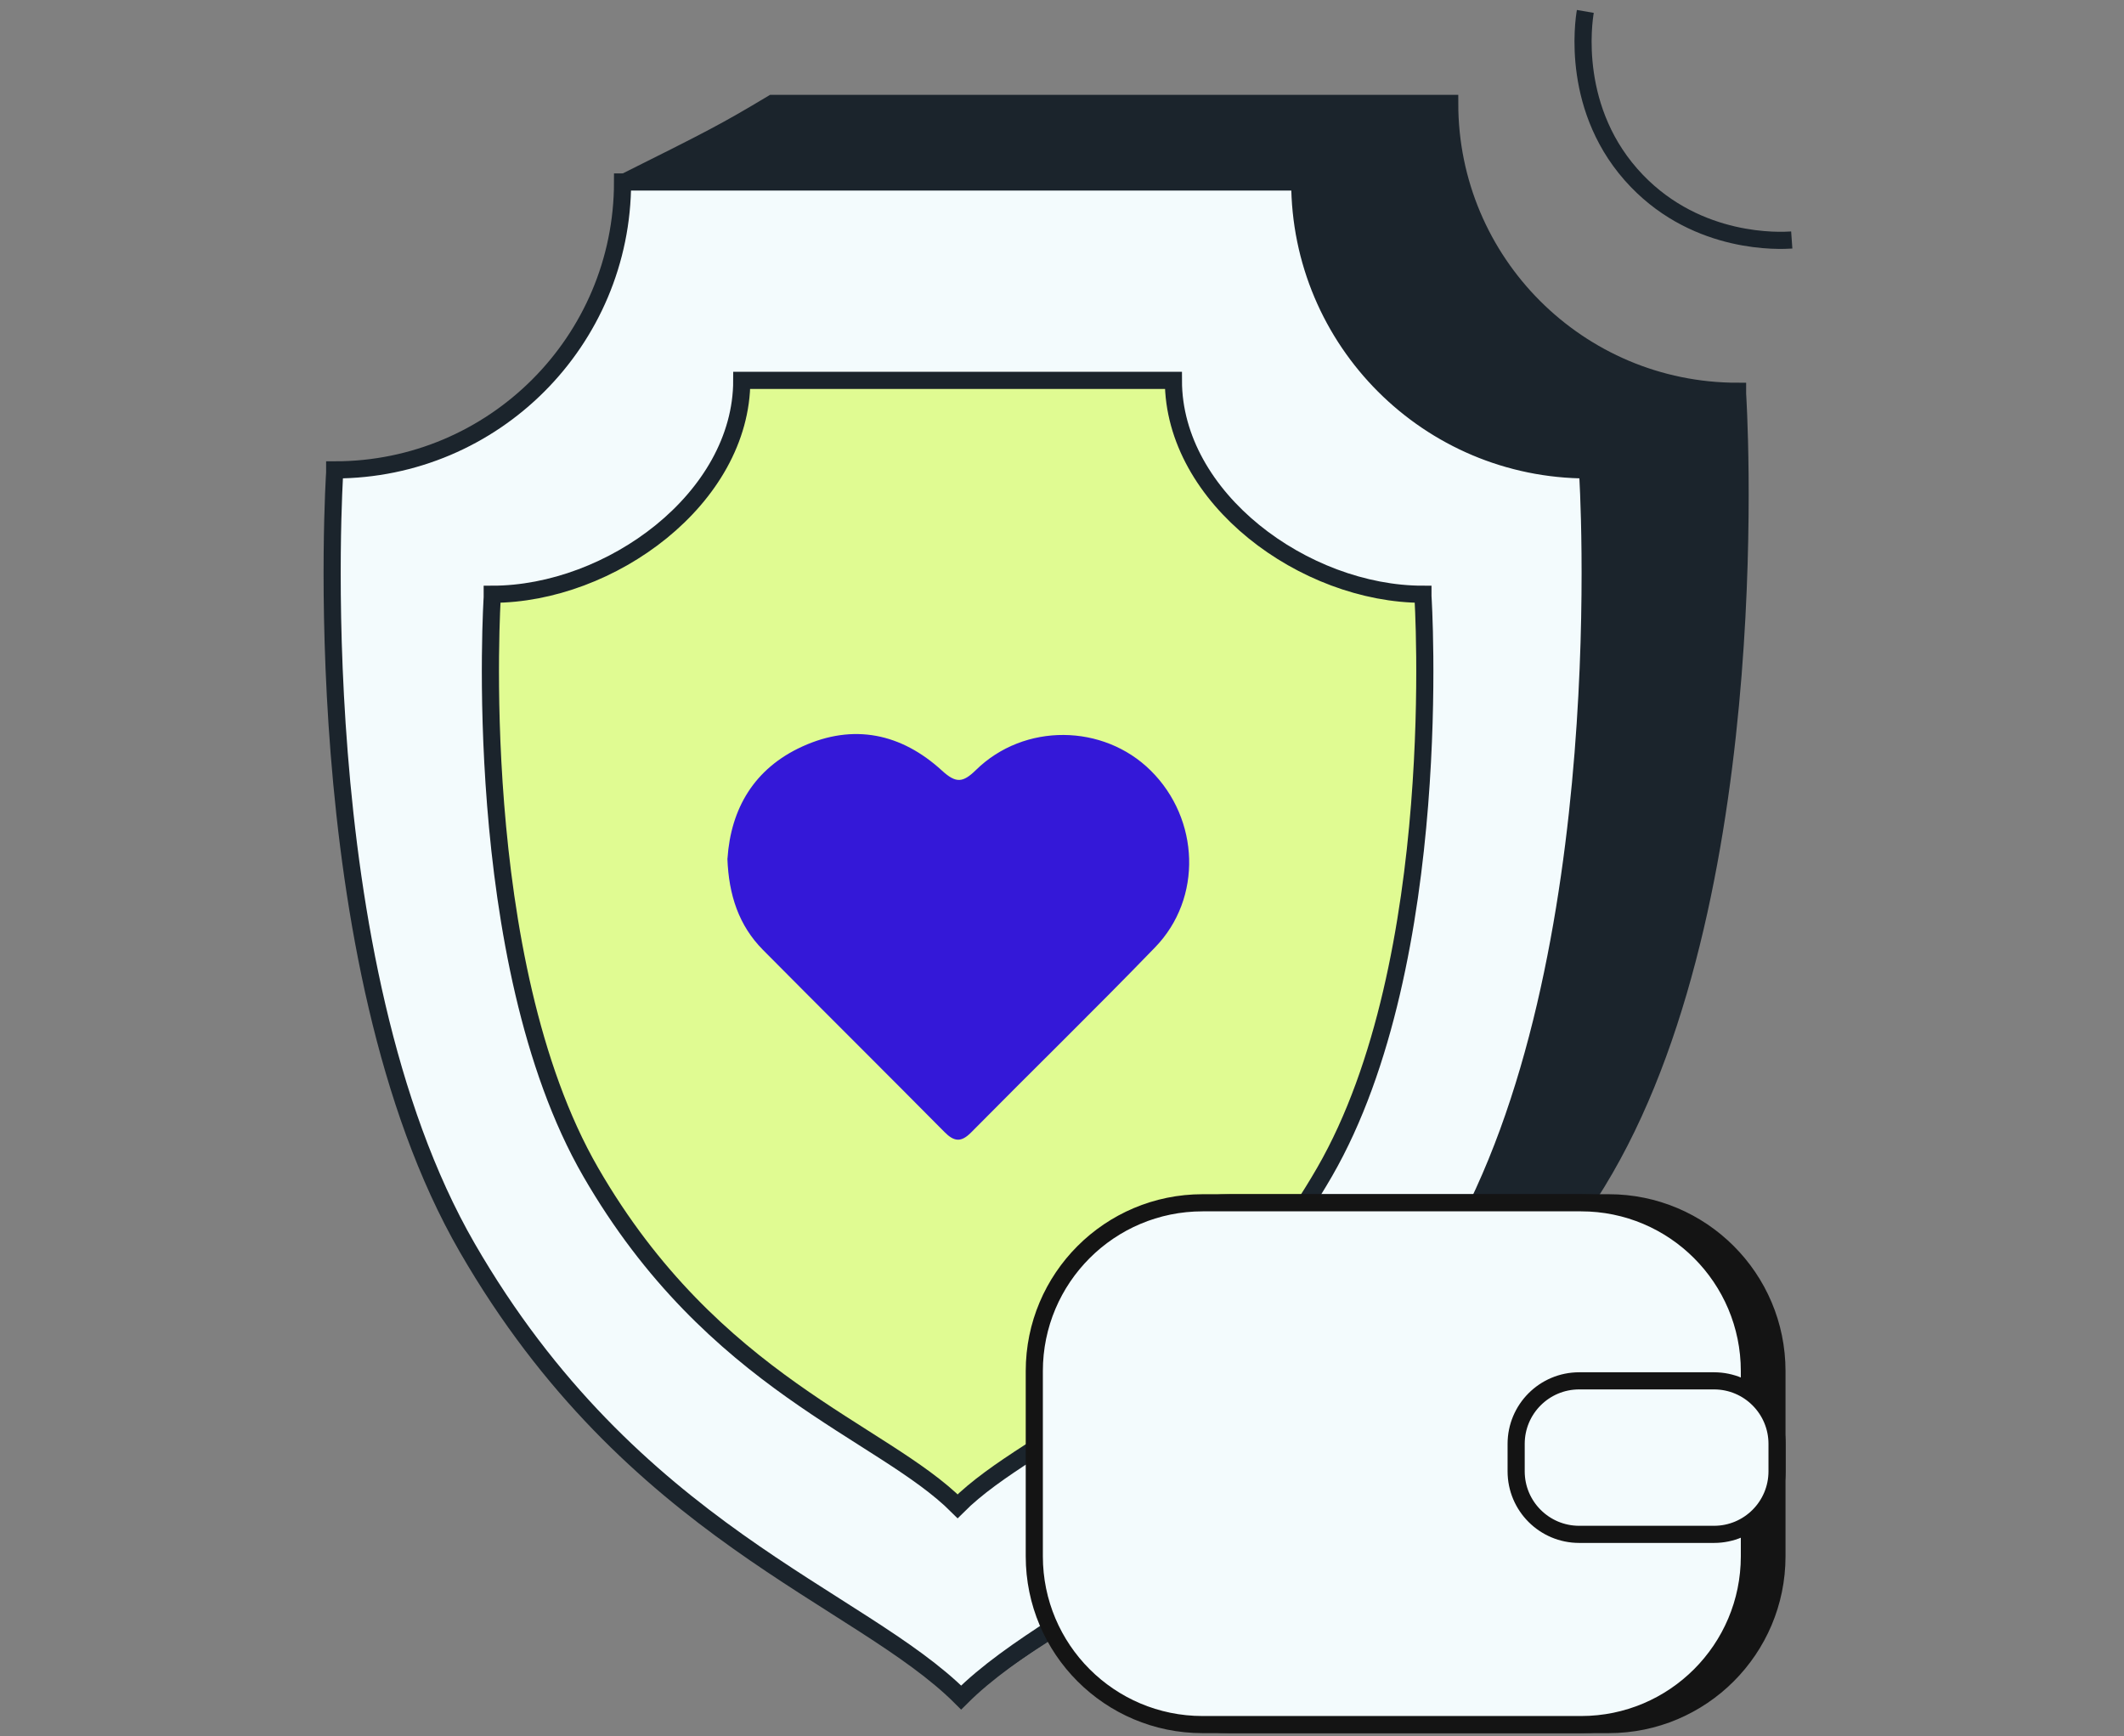 <svg width="186" height="152" viewBox="0 0 186 152" fill="none" xmlns="http://www.w3.org/2000/svg">
<rect x="0" y="0" width="186" height="152" fill="#808080" stroke="none"/>
<path d="M57.222 38.45L54.717 15.933C62.225 12.182 63.471 11.556 67.648 9.051H126.951C126.951 22.976 138.236 34.261 152.161 34.261V34.493C152.161 34.493 154.975 77.398 140.553 102.363C126.138 127.333 93.013 139.632 84.117 148.528C75.221 139.632 68.462 127.327 54.046 102.363C39.624 77.398 57.222 38.45 57.222 38.45Z" fill="#1B242C" stroke="#1B242C" stroke-width="1.5" stroke-miterlimit="10"/>
<path d="M29.308 41.375V41.142C43.233 41.142 54.518 29.858 54.518 15.933H113.82C113.82 29.858 125.105 41.142 139.03 41.142V41.375C139.03 41.375 141.845 84.28 127.423 109.244C113.007 134.215 93.065 139.735 84.169 148.631C75.273 139.735 55.331 134.215 40.915 109.244C26.493 84.28 29.308 41.375 29.308 41.375Z" fill="#F3FBFD" stroke="#1B242C" stroke-width="1.5" stroke-miterlimit="10"/>
<path d="M43.104 52.207V52.032C53.446 52.032 64.957 43.646 64.957 33.304H102.755C102.755 43.646 114.266 52.032 124.608 52.032V52.207C124.608 52.207 126.7 84.079 115.99 102.626C105.279 121.174 90.47 125.273 83.859 131.884C77.249 125.273 62.439 121.174 51.729 102.626C41.019 84.079 43.11 52.207 43.11 52.207H43.104Z" fill="#E0FB92" stroke="#1B242C" stroke-width="1.5" stroke-miterlimit="10"/>
<path d="M63.706 75.176C63.996 70.812 66.036 67.28 70.271 65.357C74.745 63.323 78.928 64.214 82.492 67.474C83.719 68.597 84.319 68.539 85.462 67.422C89.684 63.278 96.63 63.362 100.775 67.474C105.055 71.716 105.32 78.643 101.156 82.942C95.862 88.417 90.4 93.73 85.049 99.146C84.164 100.043 83.551 99.972 82.699 99.107C77.424 93.781 72.098 88.501 66.817 83.174C64.7 81.038 63.815 78.371 63.699 75.169L63.706 75.176Z" fill="#3418D8"/>
<path d="M138.828 1C138.686 1.826 137.466 9.748 143.347 15.848C148.764 21.465 155.904 21.084 156.905 21.013" stroke="#1B242C" stroke-width="1.5" stroke-miterlimit="10"/>
<path d="M140.871 105.312H107.727C99.587 105.312 92.988 111.911 92.988 120.051V136.261C92.988 144.401 99.587 151 107.727 151H140.871C149.011 151 155.609 144.401 155.609 136.261V120.051C155.609 111.911 149.011 105.312 140.871 105.312Z" fill="#141414" stroke="#141414" stroke-width="1.5" stroke-miterlimit="10"/>
<path d="M138.457 105.312H105.313C97.173 105.312 90.574 111.911 90.574 120.051V136.261C90.574 144.401 97.173 151 105.313 151H138.457C146.597 151 153.195 144.401 153.195 136.261V120.051C153.195 111.911 146.597 105.312 138.457 105.312Z" fill="#F3FBFD" stroke="#141414" stroke-width="1.5" stroke-miterlimit="10"/>
<path d="M150.097 120.903H138.289C135.241 120.903 132.77 123.375 132.77 126.423V128.825C132.77 131.873 135.241 134.344 138.289 134.344H150.097C153.145 134.344 155.617 131.873 155.617 128.825V126.423C155.617 123.375 153.145 120.903 150.097 120.903Z" fill="#F3FBFD" stroke="#141414" stroke-width="1.5" stroke-miterlimit="10"/>
</svg>
